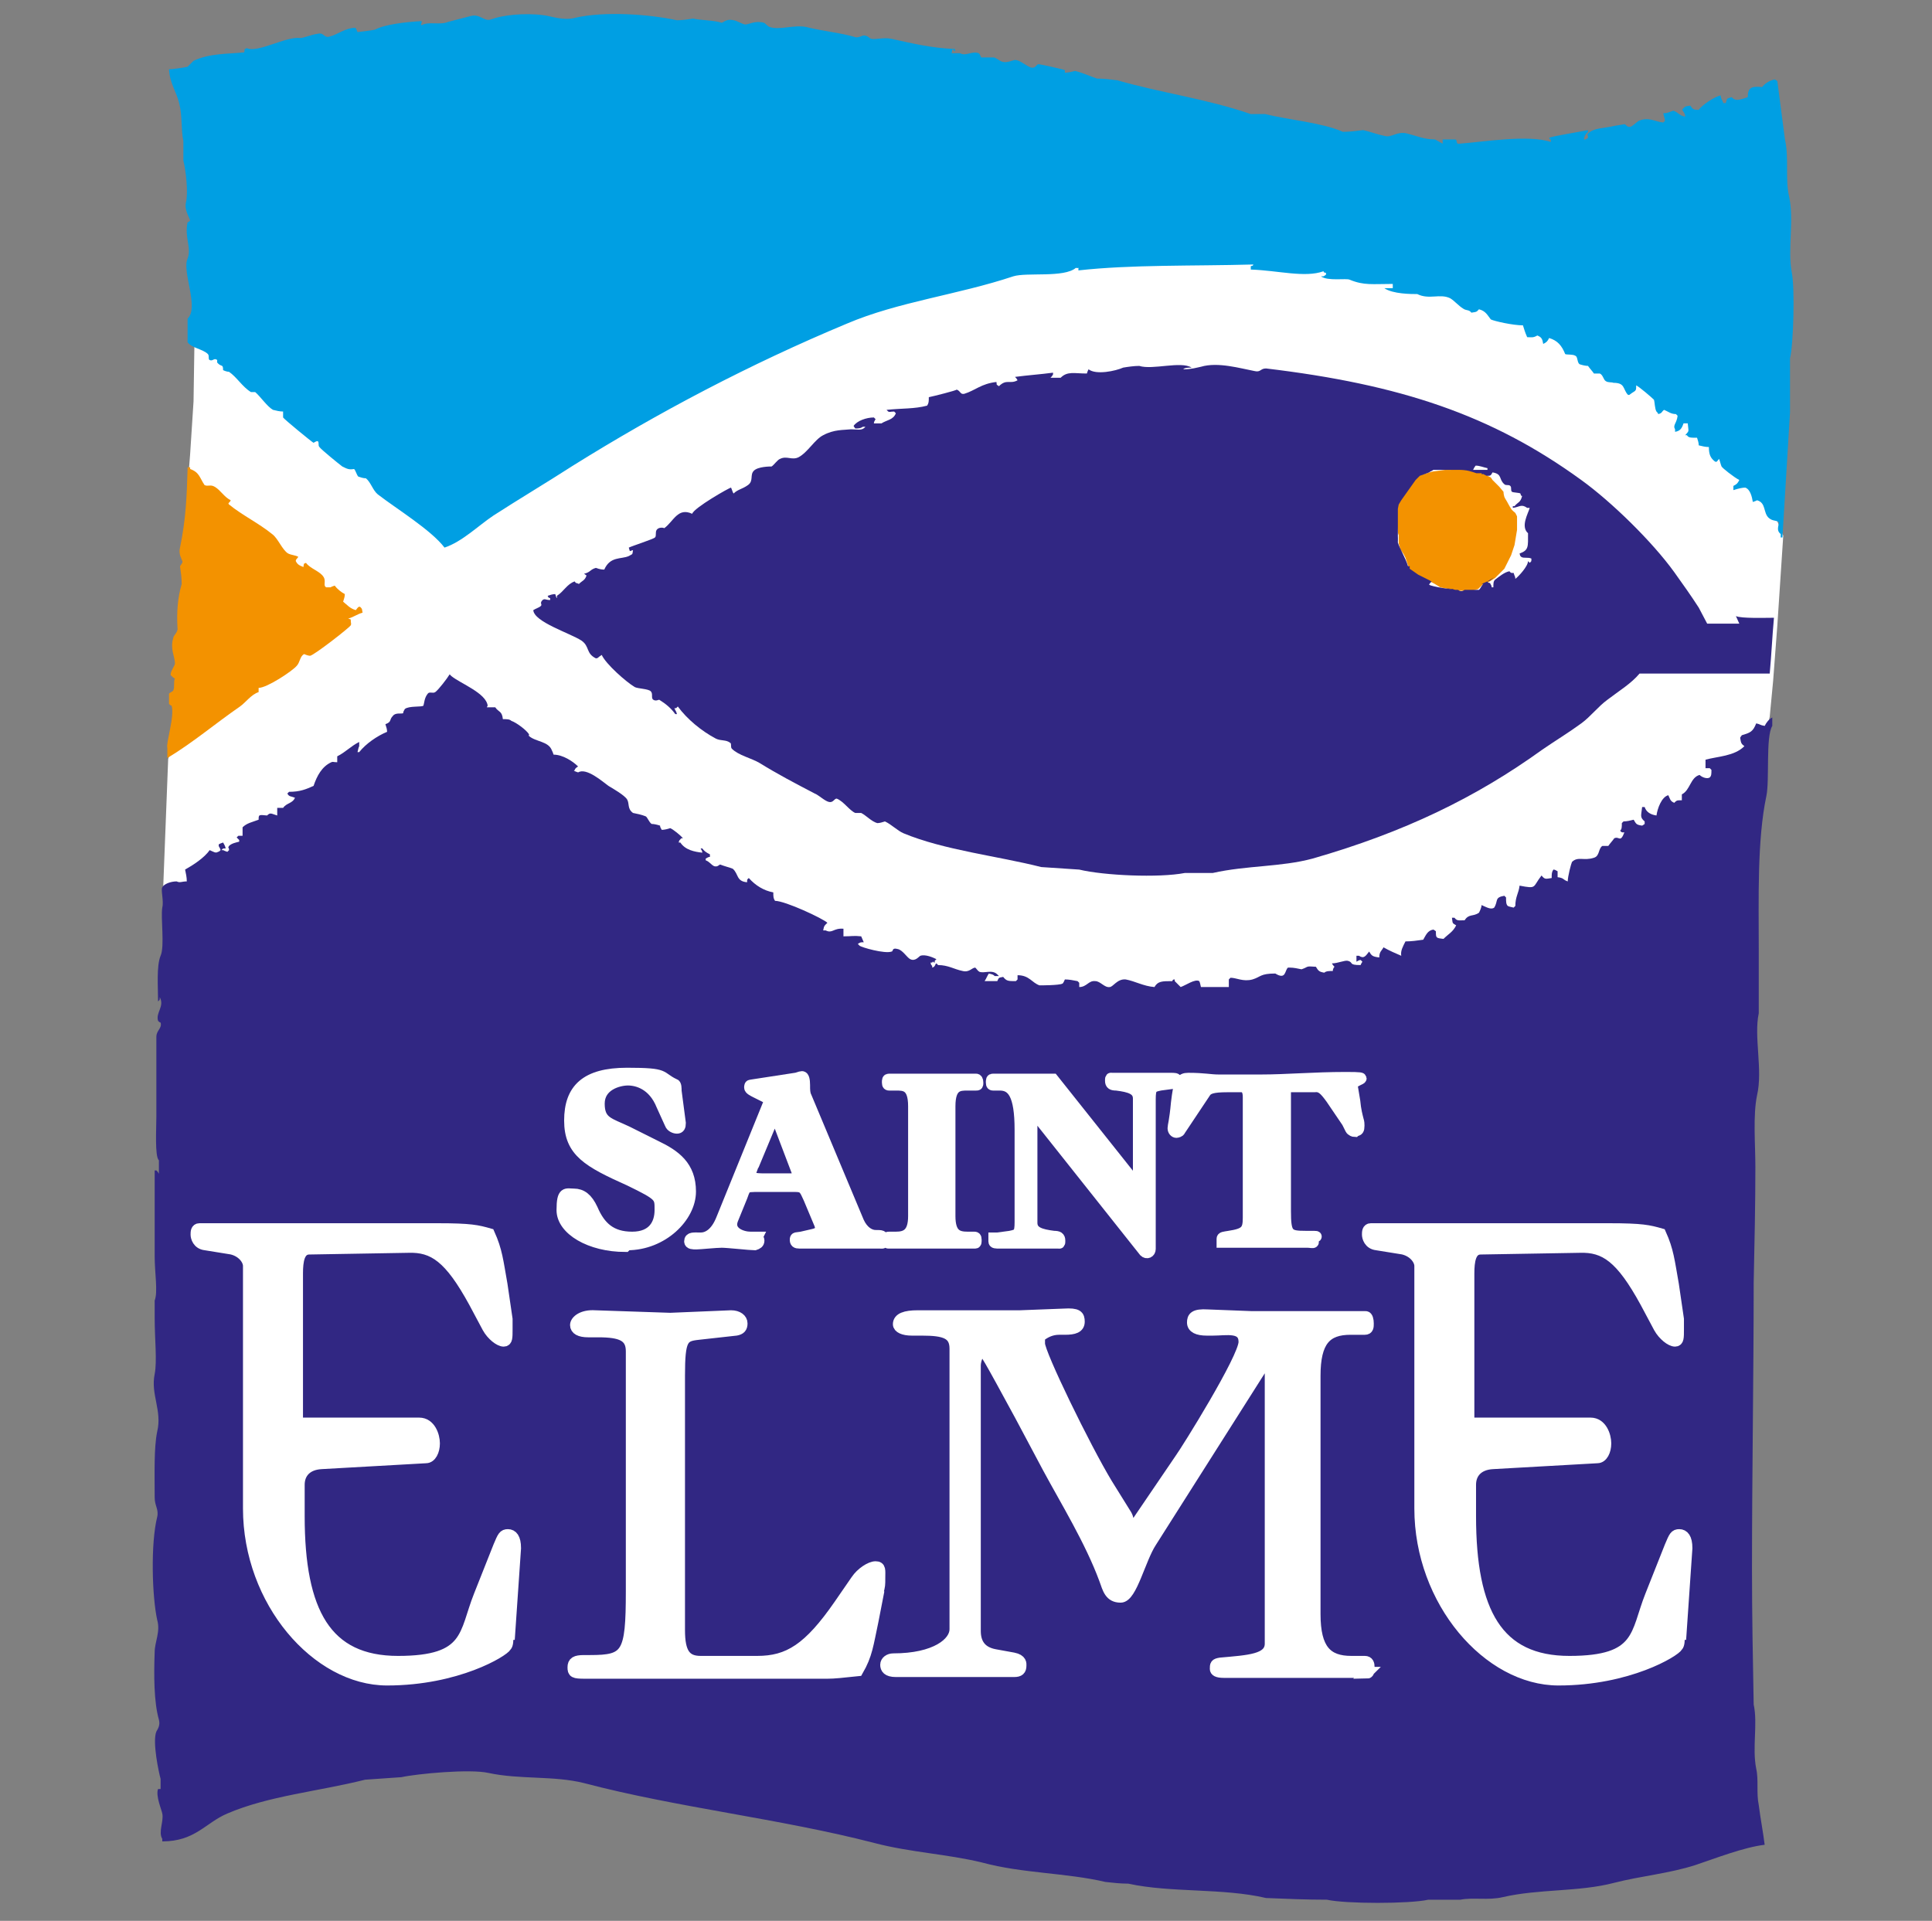 <?xml version="1.0" encoding="UTF-8"?>
<svg xmlns="http://www.w3.org/2000/svg" version="1.1" viewBox="0 0 228.6 227.3">
  <rect x="0" y="0" width="228.6" height="227.3" fill="#808080" stroke="none"/>
  <defs>
    <style>
      .cls-1 {
        fill: #95c11f;
      }

      .cls-2 {
        fill: #76b82a;
      }

      .cls-3 {
        fill: #246db5;
      }

      .cls-3, .cls-4, .cls-5, .cls-6, .cls-7, .cls-8, .cls-9 {
        fill-rule: evenodd;
      }

      .cls-10 {
        fill: #ee732c;
        stroke: #1d1d1b;
        stroke-miterlimit: 10;
        stroke-width: 0px;
      }

      .cls-11 {
        fill: #e94e1b;
      }

      .cls-12, .cls-4, .cls-13 {
        fill: #fff;
      }

      .cls-14 {
        fill: #063;
      }

      .cls-15 {
        fill: #e40428;
      }

      .cls-16 {
        fill: none;
      }

      .cls-5, .cls-17 {
        fill: #f39200;
      }

      .cls-6 {
        fill: #faeb3d;
      }

      .cls-18 {
        fill: #100c08;
      }

      .cls-13 {
        stroke: #fff;
        stroke-width: 1.3px;
      }

      .cls-7 {
        fill: #cd2529;
      }

      .cls-19 {
        display: none;
      }

      .cls-20 {
        fill: #ee7203;
      }

      .cls-8 {
        fill: #009fe3;
      }

      .cls-9 {
        fill: #312783;
      }
    </style>
  </defs>
  <!-- Generator: Adobe Illustrator 28.6.0, SVG Export Plug-In . SVG Version: 1.2.0 Build 709)  -->
  <g>
    <g id="Calque_1" class="cls-19">
      <g id="TITRE">
        <rect class="cls-18" x="41.4" y="41.5" width="146.1" height="146.1" transform="translate(-47.5 114.4) rotate(-45)"/>
        <g>
          <rect class="cls-14" x="106.6" y="199" width="36.5" height="7.1" transform="translate(-106.7 147.7) rotate(-45)"/>
          <rect class="cls-1" x="132.4" y="173.2" width="36.5" height="7.1" transform="translate(-80.9 158.3) rotate(-45)"/>
          <rect class="cls-11" x="158.3" y="147.4" width="36.5" height="7.1" transform="translate(-55 169) rotate(-45)"/>
          <rect class="cls-17" x="184.1" y="121.6" width="36.5" height="7.1" transform="translate(-29.2 179.7) rotate(-45)"/>
        </g>
        <path class="cls-18" d="M121.7,185.7c14.5.3,31.2-12,25-28.7-3.9-10.4-17-4.5-24.6-6.3-7.9-1.9-14.4,1-15.9,10.5-1.6,10.2,3.5,23.9,15.4,24.5"/>
        <path class="cls-15" d="M125.6,178c5.1.2,13.1-1.7,15.8-6.1,4.2-6.9.8-16.3-7.9-17.1.3.7,1.4,3.6.2,3.9-1.1.3-1.5-2-1.9-2-1,0-2.5-1-5.1-.4-2.4.6-9,1.1-2.1-3-17.2-.9-11.6,21,.9,24.7"/>
        <path class="cls-10" d="M103.4,159.5c4.8-8.8,18.1,1.3,17.6,9.1-.7,10.9-14.4,15.5-23.7,13.1-5.3-1.4-13.3-13.2-10.5-19.3,2.8-6.2,11.7-3.9,16.6-2.9"/>
        <path class="cls-18" d="M82.1,166.3c-.3,15.8,20.8,22,32.6,15.6,9.3-5,12.8-17.5,3.6-24.5-5.3-4-14.2-2.5-19.9-2.9-7.6-.6-15.9,3-16.2,11.8"/>
        <path class="cls-20" d="M87.8,165.8c-.8,14.8,24.1,20.4,30.7,7.4,3.3-6.6.5-20.2-9.4-14.7,2.3,1.9,1.6,1.9-.1,2.5-1.2.4,0,.7-2.1.4-1.5-.2-2.3-1.6-3.5-.7-.3.2-2.1,2.1-2.9,1.6-1.5-1-.9-2.2.4-3.6-6-1.5-12.7.1-13.2,7.1"/>
        <path class="cls-2" d="M101.4,156.1c1.2,5.4,2.6-2.2,4.6-4.2.5-.5,7.5-5.5,2.6-5.4-3.5,0-6.6,7.4-7.1,9.6"/>
        <path class="cls-18" d="M101.8,153.1c-4.8,3.2-13.4-6.1-8-8.7,5.4-2.7,8.2,5.6,8,8.7"/>
        <path class="cls-2" d="M100.7,152.2c-2.9-1.4-4.8-4.2-6.4-6.9,3.9-.3,6.8,3.4,6.4,6.9"/>
        <g>
          <g>
            <path class="cls-12" d="M92.7,139.3c0,.6.2.9.6.9s.3,0,.9-.4c0,0,.1,0,.2,0,.1,0,.2.1.2.2s-.1.3-.4.6c-.7.6-1.3.9-2,.9s-1.2-.3-1.4-1c-.9.8-1.7,1.1-2.5,1.1-1.8,0-3.1-1.6-3.1-3.8s1.6-4.7,3.8-4.7.9,0,1.8.4v-2.4c0-.3,0-.4-.3-.5-.2,0-.3-.2-.3-.3s0-.2.1-.3c0,0,0,0,0,0h.2c0-.1.2-.3.2-.3h.2c.2-.3.6-.6.8-.9,0,0,0,0,.4-.5.1-.2.3-.2.4-.2.2,0,.3.1.3.4s0,.2,0,.4c0,.3-.1.8-.1,1.2v9.2h0ZM90.7,135.8c0-1.1-.5-1.8-1.4-1.8s-1.9,1.2-1.9,3.1.6,2.8,1.7,2.8,1.1-.3,1.6-.9v-3.3Z"/>
            <path class="cls-12" d="M94.9,130.1c0-.6.5-1,1-1s1.1.5,1.1,1.2-.4,1.2-1,1.7c-.3.2-.7.4-.8.4s-.1,0-.2,0c0,0,0-.2,0-.2s0-.1.2-.2c.3-.2.5-.4.7-.7-.6,0-1-.5-1-1.1h0Z"/>
            <path class="cls-12" d="M99.6,138.4l-.8,2.3c-.2.5-.2.6-.8.6h-.5c-.3,0-.4-.1-.4-.4s0,0,.1-.4l3.2-9.4c0-.2,0-.3,0-.4,0-.2,0-.3-.3-.4-.3-.1-.4-.2-.4-.5,0-.4.2-.5.8-.5h1.4c.5,0,.7.1.8.5l3.2,9.3c.2.7.4,1,.8,1s.4,0,.7-.3c.2-.1.3-.2.3-.2.1,0,.2,0,.2.2s-.2.4-.6.8c-.7.5-1.3.8-2,.8s-.8-.2-1.1-.5c-.2-.3-.2-.3-.5-1.1l-.4-1.3h-3.9,0ZM101.5,132.6l-1.5,4.6h3l-1.6-4.6Z"/>
            <path class="cls-12" d="M115,139.3c0,.6.2.9.6.9s.3,0,.9-.4c0,0,.1,0,.2,0,.1,0,.2.1.2.2s-.1.3-.4.6c-.7.6-1.3.9-2,.9s-1.2-.3-1.4-1c-.9.8-1.7,1.1-2.5,1.1-1.8,0-3.1-1.6-3.1-3.8s1.6-4.7,3.8-4.7.9,0,1.8.4v-2.4c0-.3,0-.4-.3-.5-.2,0-.3-.2-.3-.3s0-.2.1-.3c0,0,0,0,0,0h.2c0-.1.2-.3.2-.3h.2c.2-.3.6-.6.8-.9,0,0,0,0,.4-.5.1-.2.3-.2.4-.2.2,0,.3.1.3.4s0,.2,0,.4c0,.3-.1.8-.1,1.2v9.2h0ZM113,135.8c0-1.1-.5-1.8-1.4-1.8s-1.9,1.2-1.9,3.1.6,2.8,1.7,2.8,1.1-.3,1.6-.9v-3.3Z"/>
            <path class="cls-12" d="M117,136.4c0-.4,0-.5-.2-.6-.2,0-.3-.2-.3-.4s0-.3.5-.6c.4-.2,1-.8,1.4-1.3.2-.2.3-.3.4-.3s.4.2.4.4,0,.2,0,.3c0,0,0,.2,0,.4,0,0,0,.2,0,.3.6-.9,1.3-1.4,1.9-1.4s.5.2.5.6v1.1c0,.3-.1.4-.3.4s-.2,0-.3-.2c-.2-.2-.4-.3-.7-.3-.4,0-.8.3-1,.8-.1.3-.2.7-.2,1.3v2.2c0,.6,0,.9.2,1,.2.2.6.3,1.1.3s.9-.1,1.8-.6c.2-.1.4-.2.4-.2.1,0,.2,0,.2.2,0,.2-.4.6-1,.9-.7.4-1.5.5-2.3.5s-1.8-.2-2.2-.6c-.2-.2-.3-.4-.3-.9v-3.6h0Z"/>
            <path class="cls-12" d="M124.7,139.1c0,.6.2,1,.6,1s.4-.1.7-.3c.2-.1.3-.2.4-.2.1,0,.2.1.2.3s0,.2-.4.5c-.7.6-1.4,1-2,1-1,0-1.6-.7-1.6-1.9v-3.3c0-.4,0-.5-.2-.6-.3,0-.3-.2-.3-.3s0-.3.3-.5c.5-.3.9-.7,1.5-1.3.4-.4.4-.4.6-.4s.3.2.3.4,0,0,0,.6c0,.3,0,.9,0,1.4v3.7h0ZM124.9,130.8c0,.7-.6,1.2-1.3,1.2s-1.2-.6-1.2-1.2.6-1.3,1.2-1.3,1.3.6,1.3,1.3Z"/>
            <path class="cls-12" d="M128.4,138c.2.8.4,1.1.9,1.5.5.5,1.2.8,2,.8s1.5-.3,2.2-.7c.2-.1.2-.1.3-.1.1,0,.2.1.2.2,0,.2-.4.6-.9.9-1,.6-2,.9-3,.9-2.3,0-4.1-1.9-4.1-4.3s1.8-4.1,3.9-4.1,2.7,1,2.7,2.2-.3,1.1-1.1,1.4l-3,1.2h0ZM129.4,136.6c.3-.1.7-.3.9-.4.2-.1.3-.3.3-.7,0-.7-.5-1.3-1-1.3s-1.4,1-1.4,2.3,0,.3,0,.6l1.2-.5h0Z"/>
            <path class="cls-12" d="M134,136.2c0-.4,0-.5-.4-.6,0,0-.2-.2-.2-.3s0-.3.3-.4c.9-.6,1-.7,1.7-1.5.1-.1.2-.2.4-.2.2,0,.4.2.4.4s0,.2,0,.4c0,.2,0,.4,0,.8.1-.1.2-.3.3-.3.8-.9,1.3-1.2,2.1-1.2s1.3.2,1.6.7c.4.4.5.8.5,1.9v3.5c0,.7.2,1,.6,1s.4,0,.9-.3c0,0,.1,0,.2,0,.1,0,.2.1.2.2,0,.2-.2.5-.7.8-.6.4-1.1.7-1.8.7s-1-.2-1.2-.6c-.2-.3-.2-.7-.2-1.4v-3.5c0-.8-.3-1.2-.9-1.2s-1,.3-1.3.8c-.2.4-.3.9-.3,1.6v3.4c0,.6-.1.8-.6.8h-.9c-.4,0-.6-.2-.6-.7v-4.4h0Z"/>
          </g>
          <g>
            <path class="cls-12" d="M98.2,48.3h.6l.5.5-1.3,9.6c-.4,2.6-.7,5.3-.7,8v2.6c0,7,.6,11.4,1.7,13.1v.4c.1.6-.2.9-.9,1h-.4c-1.4-1.4-2.4-3.6-3.1-6.7-.3-2.1-.4-5.1-.5-8.9,0-6.2,1.2-12.5,3.5-18.9l.7-.8h0Z"/>
            <path class="cls-12" d="M111.2,56.4c2.5,0,4.6,2.6,6.4,7.9.3.2.6,1.1,1,2.8-.2,1.1-.7,1.6-1.4,1.6l-11.3-1.4c-.6,3-.9,5.7-.9,7.8v.2c0,4.3,1.3,6.4,3.9,6.4,4.9,0,8.8-2.1,11.9-6.4l.7-.2c.5.2.8.5.8.7v.3c-.9,2.7-3.6,5.4-8.2,8.2-1.7.5-3.1.7-4.3.7h-2.2c-2.3,0-4-1.6-5.2-4.8-.3-1.5-.5-3.2-.5-5v-.7l.2-.2-.2-.2,1.2-7.8h-.2c-2.2-.8-3.3-1.4-3.3-1.8v-.2c.2-.5.6-.7,1-.7l3.1.7c2-5.3,4.4-8,7.4-8h0ZM106.6,65.1l8.9,1.1c-1.6-4.8-3-7.1-4.1-7.1h-.2c-1.9,0-3.5,2-4.7,6h0Z"/>
            <path class="cls-12" d="M132.8,56.7c1.2,0,2.1.4,2.6,1.3v.6l-.6.6h-.8c-.3,0-.4-.2-.5-.6h-1.1c-2.1,0-4.4,1.4-7,4.3-.3.7-.5,1.3-.5,1.9,0,2.2,1.6,4.7,4.9,7.3,3.5,3.2,5.2,5.6,5.2,7.2v1.4c0,2-1.5,3.9-4.6,5.6l-2.8.5h-.8c-1.6,0-2.6-1-3.1-2.9l-.4-1.3c.1-.4.4-.8.8-1h.6c1,1.3,1.6,1.9,1.8,1.9h.8c2.9,0,4.6-1.4,5.1-4.1,0-.7-1.7-2.7-5.1-5.9-3.2-3.1-4.7-5.9-4.7-8.6s2.9-6.2,8.7-8.1l1.4-.2h0Z"/>
            <path class="cls-12" d="M68.5,89.4l1.6.3.8-.2c.4.2.6.4.7.6v.4c0,.4-1.4,1-4.2,1.7l-3.1.3c0,2.6.5,6,1.5,10.3.7,3.4,1.1,6.3,1.1,8.9,0,7.5-3,12.5-8.8,15l-1.9.2h-.4c-2.3,0-4.5-2.1-6.6-6.4-.8-.7-1.2-1.3-1.2-1.8s.3-1,.9-1h.1c.4,0,1,.6,1.9,1.7,2.5,2.5,4.2,3.8,5.2,3.8,1.9,0,3.9-1.7,6-5.1.7-1.6,1.1-3.7,1.1-6.1s-.7-6.5-2-14.5v-4.8c.1,0,0,0,0,0l-6,.3c-.9-.2-1.3-.7-1.3-1.3,0-1.5,4.9-2.2,14.6-2.2h0Z"/>
            <path class="cls-12" d="M88.6,101h1.1c.9.6,1.4,1.6,1.4,3.1v.3c0,1.3-.2,2.6-.7,3.8,0,2.9,1.4,7.4,4.2,13.5-.2.5-.4.9-.9,1.1h-.9c-1.7-.8-3.2-3.3-4.6-7.3l-.2-.9h-.3c-1.3,3.1-3.3,5.2-5.8,6.6l-2.5.7h-1.8c-2.5-.5-3.7-2.4-3.7-5.7,0-6.7,3.1-11.5,9.3-14.4l2.6-.2h1.2c.5-.5.9-.7,1.4-.7h0ZM76.8,116.1c0,1.9.5,2.9,1.6,2.9,3.2,0,6-3.1,8.6-9.3l-.2-2.4.2-2.6-.5-.4h-1.1c-3.2,0-5.8,2.2-7.8,6.8-.6,1.6-.9,3.2-.9,4.9Z"/>
            <path class="cls-12" d="M97.9,100.6h.5c.5,0,1.5,2.5,3.1,7.5h.1c.8-2.9,2.1-5,4-6.2,1.2-.5,3-.9,5.3-1.2.6.2.9.6.9,1.2s-.8.9-2.2,1c-2.7,1.4-4.3,3-4.8,4.8-1,3.2-1.5,5.8-1.5,8l.4,3.7c-.2,1-.6,1.5-1.3,1.5h-.8c-.9-.3-1.3-1.5-1.3-3.4v-3.3c-.9-5.4-1.9-9.5-2.9-12.4v-.7l.5-.6h0Z"/>
            <path class="cls-12" d="M128.2,89.4l1.1.7-.2,3.8v.8c0,4.9,1.2,12.1,3.6,21.5,1.6,2.5,2.4,4.1,2.4,4.7v.6l-.7.8h-.4c-2.8,0-4.9-3.1-6.5-9.4h-.4c-2.2,6.5-5,9.8-8.5,9.8s-3.6-1.6-4-4.9v-.8c0-5,2.7-8.8,8.1-11.6l1.6-.2h.7l.9.2-.2-1.3v-1.7c0-8.4.5-12.6,1.6-12.6l.7-.4h0ZM117.7,116.6c.2,1.6.5,2.4.9,2.4,1.6,0,3.9-2.3,7-6.9l.9-3.4c0-.2-.4-.6-1.3-1.1h-.7c-2.4,0-4.6,2.3-6.7,6.9l-.2,2.1h0Z"/>
            <path class="cls-12" d="M141.1,103.5h.6c.8,0,1.1,2.4,1.1,7.2l.5,7.1c-.3,2.2-.7,3.3-1,3.3h-.8c-.9,0-1.4-4.2-1.5-12.6v-1.6c0-2.3.3-3.5,1-3.5h0ZM141.2,94h.5c.7,0,1.1.5,1.3,1.5h0c0,.9-.3,1.5-.9,1.9h-1c-.4,0-.6-.6-.8-1.7v-.7c0-.6.3-.9.9-.9h0Z"/>
            <path class="cls-12" d="M154.6,101.3h.7c3.1,0,5.6,3.1,7.6,9.4,2.2,4.4,3.5,6.7,4,6.7,1,.2,1.5.7,1.5,1.6-.2.7-.5,1.1-.9,1.2h-1c-3.4,0-6.2-3.5-8.4-10.5-1.1-2.8-2.1-4.4-2.9-4.9-.9,0-1.5,5.5-1.9,16.6-.2.7-.6,1.2-1.2,1.6h-1.4c-.9-.4-1.3-1.2-1.3-2.4-1.1-9.2-1.7-14.8-1.7-16.6s.3-1.1.9-1.4h.5c.7,0,1.3,1.6,1.8,4.9h.2c.6-4.1,1.8-6.1,3.4-6.1h0Z"/>
            <path class="cls-12" d="M181.1,96.7c1.2,0,2.1.4,2.6,1.3v.6l-.6.6h-.8c-.3,0-.4-.2-.5-.6h-1.1c-2.1,0-4.4,1.4-7,4.3-.3.7-.5,1.3-.5,1.9,0,2.2,1.6,4.7,4.9,7.3,3.5,3.2,5.2,5.6,5.2,7.2v1.4c0,2-1.5,3.9-4.6,5.6l-2.8.5h-.8c-1.6,0-2.6-1-3.1-2.9l-.4-1.3c.1-.4.4-.8.8-1h.6c1,1.3,1.6,1.9,1.8,1.9h.8c2.9,0,4.6-1.4,5.1-4.1,0-.7-1.7-2.7-5.1-5.9-3.2-3.1-4.7-5.9-4.7-8.6s2.9-6.2,8.7-8.1l1.4-.2h0Z"/>
          </g>
        </g>
      </g>
    </g>
    <g id="Calque_2" class="cls-19">
      <g id="Calque_1-2" data-name="Calque_1">
        <g>
          <path class="cls-4" d="M17.6,128.9V51.7h197.4v56.8c5.6-.2,11.2-.3,16.9-.3l-22.4,29c-58.4-.7-110.2,12.6-163.2,36.4-13.2-18.8-27.6-24.2-49-29.8l20.3-14.8h0Z"/>
          <path class="cls-3" d="M20.7,54.8v74.5c13.9,5.4,23.7,14.7,31.6,25.8,32.3-19.6,94.5-43.3,159.6-45.7v-54.6H20.7Z"/>
          <path class="cls-7" d="M19.3,131.6c13.9,3.5,24.4,15.1,32.8,26.8,58.4-33.8,120.9-47.4,173.5-47.1l-17.6,22.8c-56.1-.7-109.5,12.7-160.6,35.7-9.4-13.4-23.4-22.1-43-27.3l14.9-10.9h0Z"/>
          <path class="cls-6" d="M172.5,88.7c0,15.3-9.9,23.9-22.4,23.9-12.3-.2-22.1-8.8-22.1-23.9s9.4-23.7,22-23.9c12.9-.2,22.4,8.7,22.4,23.9ZM168.5,88.7c0-13.2-7.9-20.1-18.4-20-10.4.2-18.1,6.9-18.1,20s8,19.8,18.1,20c10.3,0,18.4-6.8,18.4-20h0ZM158.1,88.7c0-7.4-4-10.6-8.1-10.8-3.9,0-7.7,3.1-7.7,10.8s3.8,10.7,7.7,10.7,8.1-3.3,8.1-10.7ZM162.1,88.7c0,9-5.1,14.7-12,14.7s-11.7-5.8-11.7-14.7,4.9-14.7,11.7-14.7c6.6.2,12,5.6,12,14.7ZM73.5,93.5c-.9.6-1.5,1.4-1.5,2.8s.5,3.2,3.9,3.2,5.6-2.4,5.6-3.1l.2-5.2-.8.2c-2.2.5-5.6.9-7.4,2.1h0ZM71.3,90.2c3.6-2.3,7.9-1.9,11.7-3.5l2.9-1.2-.5,11.1c-.2,4-6.4,6.8-9.6,6.8-5.9,0-7.9-3.7-7.9-7.2s1.5-4.9,3.3-6.1h0ZM57.3,97.7c0-8,5.9-12.9,12.6-14.6,2.1-.5,12.9-1.6,12.9-4.5s-.6-2-3.5-2c-5.5,0-5.8,7-12.1,7s-7-3.8-7-6.6c-.2-5.3,3.3-8.7,7.6-10.4,3-1.2,6.1-2,9-2.2h1.6c4.9,0,9.1.7,12.7,2.6,3.5,2,6.2,6.1,6.2,9.8-.2,9.4,0,18.8,0,28.2-.2,4.1-2.6,7-7,7.4-3.4.3-5.5-1.4-6.8-3.3-2.3,1.8-5.4,3.3-11.1,3.3s-15.1-4.4-15.1-14.5h0ZM61.2,97.7c0,7.3,5.8,10.6,11.1,10.6s7.9-1.6,12-5.5c1.2,2.1,2.6,5.8,5.5,5.5,2.3-.2,3.3-1.3,3.4-3.6,0-9.4-.2-18.8,0-28.2,0-2-1.7-4.9-4.2-6.3-2.8-1.5-6.3-2.1-10.8-2.1h-1.4c-2.4.2-5.1.8-7.8,1.9-3.4,1.3-5.3,3.6-5.1,6.7,0,1,.9,2.7,3,2.7,3.9,0,4.4-7,12.1-7s7.4,2.4,7.4,6c0,11.3-25.5,3.1-25.5,19.2h0ZM115.5,68.1c2.2-1.6,4.5-2.3,7.3-2.3,4.7.2,7.1,4,7.1,7.2-.2,4.1-2.9,5.9-6.5,6.9-3.9,1-6.2,3.9-6.2,6.6l.2,19.1c0,4-3.8,6.5-7.5,6.7-3.2,0-7.7-1.4-7.7-6.7v-32.3c0-4.5,3.5-7.5,7.5-7.5s4.4.9,5.8,2.3h0ZM109.7,69.7c-2,0-3.5,1.4-3.5,3.6v32.3c0,1.8,1.2,2.7,3.7,2.7,2.4-.2,3.6-1.7,3.6-2.7l-.2-19.1c0-5,4-9.1,9.2-10.5,2.7-.7,3.4-1.6,3.6-3.1,0-1.4-1-3.1-3.2-3.2-3.7,0-5.3,1.8-8.1,3.9-1.3-2.1-2.2-3.9-5-3.9h0Z"/>
          <path class="cls-3" d="M171.5,88.7c0,14.8-9.5,22.9-21.4,22.9-11.8-.2-21.1-8.3-21.1-22.9s9-22.8,21.1-22.9c12.3-.2,21.4,8.2,21.4,22.9h0ZM169.5,88.7c0-13.7-8.3-21.1-19.4-20.9-11,.2-19.1,7.4-19.1,20.9s8.4,20.8,19.1,20.9c10.8,0,19.4-7.3,19.4-20.9h0ZM159.1,88.7c0-7.8-4.4-11.6-9.1-11.7-4.6,0-8.7,3.7-8.7,11.7s4.1,11.7,8.7,11.7,9.1-3.9,9.1-11.7h0ZM161.1,88.7c0,8.6-4.8,13.7-11,13.7s-10.7-5.2-10.7-13.7,4.6-13.7,10.7-13.7c6,.2,11,5.1,11,13.7ZM72.9,92.7c-1.2.8-2,1.9-2,3.6s.9,4.2,4.9,4.2,6.5-2.5,6.6-4l.3-6.6c-3,.9-7.3,1.1-9.8,2.7h0ZM71.8,91c3.4-2.3,7.8-1.9,11.5-3.4l1.4-.6-.4,9.6c-.2,3.2-5.6,5.9-8.6,5.9-5.3,0-6.9-3.2-6.9-6.2s1.3-4.2,2.9-5.3h0ZM58.2,97.7c0-7.4,5.4-12,11.9-13.7,3-.8,6.6-1.2,9.4-2,2.9-.8,4.2-1.9,4.2-3.6s-1.3-3-4.5-3c-6.3,0-6.1,7-12.1,7s-6-3.3-6-5.6c-.2-4.7,2.9-7.9,7-9.5,2.9-1.2,5.9-1.9,8.7-2.1h1.5c4.8,0,8.8.7,12.2,2.5,3.3,1.8,5.7,5.7,5.7,8.9-.2,9.4,0,18.8,0,28.2-.2,3.6-2.2,6.1-6.1,6.5-3.4.3-5.3-1.7-6.5-3.8-2.2,1.9-5.1,3.7-11.3,3.7s-14.1-4.1-14.1-13.6h0ZM60.2,97.7c0,8,6.5,11.6,12.1,11.6s7.9-1.2,11.8-4.9c1.3,2.3,2.6,5.3,5.9,4.9,2.8-.3,4.1-1.8,4.3-4.5,0-9.4-.2-18.8,0-28.1,0-2.4-1.9-5.6-4.7-7.2-3-1.6-6.6-2.2-11.3-2.2h-1.4c-2.6.2-5.3.8-8.1,1.9-3.6,1.4-5.9,4-5.7,7.6,0,1.4,1.3,3.6,4,3.6,4.7,0,4.8-7,12.1-7s6.4,2.1,6.4,5c0,6.1-11.1,6.4-15.1,7.4-5.9,1.5-10.4,5.6-10.4,11.7h0ZM109.7,66.8c2.5,0,4.4,1,5.7,2.6l.7-.5c2.1-1.5,4-2.1,6.7-2.1,4.1.2,6.2,3.4,6.2,6.2-.2,3.5-2.4,5.1-5.8,5.9-4.2,1.1-7,4.3-7,7.6l.2,19.1c0,3.2-3.2,5.5-6.5,5.7-3,0-6.7-1.3-6.7-5.7v-32.3c0-3.9,3-6.5,6.5-6.5h0ZM109.7,68.8c-2.5,0-4.5,1.8-4.5,4.5v32.3c0,2.6,2,3.7,4.6,3.7,2.7-.2,4.6-1.9,4.6-3.7l-.2-19.1c0-4.4,3.6-8.3,8.4-9.5,3-.8,4.1-1.9,4.3-4.1,0-1.9-1.3-4.1-4.2-4.2-3.8,0-5.1,1.4-7.8,3.5-1.3-2.1-2.5-3.5-5.3-3.5h0Z"/>
          <path class="cls-6" d="M150.1,66.8c11.7-.2,20.4,7.7,20.4,21.9s-9,21.9-20.4,21.9c-11.2-.2-20.1-7.9-20.1-21.9s8.5-21.8,20.1-21.9h0ZM150.1,101.4c5.5,0,10-4.5,10-12.7s-4.7-12.6-10-12.7c-5.4,0-9.7,4.4-9.7,12.7s4.4,12.7,9.7,12.7h0ZM76.9,90.2c-2.8.6-6.9,1.8-6.9,6.1s1.3,5.2,5.9,5.2,7.4-2.6,7.6-4.9l.3-8c-2,.8-4.5,1.1-6.9,1.7h0ZM72.4,110.2c-6,0-13.1-3.8-13.1-12.6s5-11.1,11.1-12.7c6-1.5,14.4-1.5,14.4-6.5s-1.9-4-5.5-4c-6.9,0-6.7,7-12.1,7s-5-2.7-5-4.6c-.2-4.2,2.5-7,6.4-8.5,2.8-1.2,5.7-1.8,8.4-2h1.5c4.7,0,8.5.7,11.7,2.3,3,1.7,5.2,5.2,5.2,8-.2,9.4,0,18.8,0,28.1-.2,3.2-1.8,5.2-5.2,5.5-3.4.3-4.9-2-6.2-4.4-2.2,2.1-4.8,4.3-11.5,4.3h0ZM104.2,73.3c0-3.4,2.5-5.5,5.5-5.5s4.4,1.2,5.5,3c2-1.5,3.5-3,7.5-3,3.5.2,5.2,2.8,5.2,5.2-.2,2.8-1.8,4.2-5,5-4.5,1.2-7.7,4.7-7.7,8.5l.2,19.1c0,2.5-2.5,4.5-5.5,4.7-2.9,0-5.7-1.2-5.7-4.7v-32.3h0Z"/>
        </g>
      </g>
    </g>
    <g id="Calque_3">
      <g id="Layer_1">
        <g>
          <polygon class="cls-4" points="22.3 56.3 22.5 53.7 22.9 47.5 23 41 69.3 35.5 144.6 19.9 187.9 31.7 203.1 44 211 63.4 210.3 74 209.8 80.6 209.4 84.8 205.3 103.9 161.1 125.2 98.9 126.1 34.6 110.3 19.3 105.3 19.9 89.8 26.4 71.2 22.3 56.3"/>
          <g>
            <path class="cls-5" d="M165.2,60.8v-.6s.1-.5.1-.5l.3-.5,1.7-2.4s.6-.5.5-.5c0,0,.3-.1.3-.1l1.4-.4,1.5-.2h.7c0-.1.6-.2.6-.2h.4s1.2.3,1.2.3l1.1.2.6.2.8.4.2.3.8.8.5.6s0,.5.2.8c.2.3.6,1.1.7,1.2,0,.1.5.5.5.5l.2.4v1.6s-.3,1.8-.3,1.8l-.4,1.2-.8,1.6-1.1,1.1-.8.5-.7.3-.5.5-.7.2h-1.5s-.5,0-.5,0l-.8-.2-1-.2s0,0-.3-.2c-.3-.2-.9-.5-.9-.5l-1.4-.7-1-.7-.2-.5-.3-.9-.2-.4-.4-.6-.2-.7v-1c-.1,0-.2-1.2-.2-1.2v-.7c0,0,0-.5,0-.5h0Z"/>
            <path class="cls-8" d="M170.7,17v-.5h1.5c.3.1,0,.6.5.5,2.8-.2,8.1-1.1,10.8-.2v-.3c-.2,0-.1,0-.2-.2.5-.2,3.6-.7,4.6-.9v.2c-.3.3-.4.4-.5.9h.2c.2-.1,0,0,.3-.2,0-.5-.2-.2,0-.5.7-.7,1.9-.6,3.1-.9l1.2-.2c.2,0,.3.4.7.3.2,0,.8-.6,1-.7,1.2-.5,1.9.1,2.9.2,0,0,.1-.1.2-.2,0-.3-.1-.4-.2-.9.6,0,.8-.2,1.2-.3.6.2.7.6,1.4.7,0-.5-.5-.8-.3-.9.3-.3.2-.3.9-.4.3.4.3.5,1,.5.3-.5,1.9-1.6,2.6-1.7,0,.4.2.5.3.9h.3c.2-.6,0-.5.7-.7.5.6,1.2.2,1.9,0,0-1.2.5-1.3,1.7-1.2.3-.4.9-.8,1.5-.9.2.1,0,0,.3.2.3,2.3.6,4.6.9,6.9.5,2.2,0,4.7.5,6.8.6,2.8-.2,6.2.3,8.9.4,1.9.2,8.6-.2,10.2v6.4c-.3,4.9-.6,9.8-.9,14.8h-.2v-.4c-.5-.4-.3-.8-.2-1.4-.5-.3-.7-.1-1.2-.5-.7-.6-.3-1.8-1.4-2.1-.2.1-.2.1-.5.2-.1-.6-.3-1.5-.9-1.7-.3,0-.8.1-1.4.3v-.5c.4-.2.5-.3.7-.7-.6-.3-2-1.4-2.1-1.6-.1-.2-.2-.7-.3-.9-.3.4-.3.4-.5.3-.5-.4-.7-.8-.7-1.7-.4,0-.8-.1-1.2-.2,0-.3-.1-.6-.2-.9-.8,0-1,0-1.2-.3h-.2c.5-.6.4-.3.3-1.4h-.5c-.2.6-.4.9-1,1v-.3c-.3-.5.2-.7.3-1.6,0,0-.1-.1-.2-.2-.6,0-.9-.3-1.4-.5-.3.2-.2.4-.7.5,0-.1-.1-.2-.2-.3-.2-.3-.2-1.1-.3-1.4-.3-.3-1.7-1.5-2.1-1.7,0,.6,0,.6-.5.9-.3.2-.3.3-.5.2-.6-.7-.3-1.4-1.7-1.4-.2-.1-.6,0-.9-.2-.3-.2-.3-.7-.7-.9h-.7c-.2-.3-.5-.6-.7-.9-.3,0-.7-.1-1-.2-.3-.2-.2-.9-.5-1-.3-.2-1-.1-1.2-.2-.4-1-.9-1.6-1.9-1.9-.2.4-.3.5-.7.7-.1-.6-.2-.8-.7-1-.5.3-.7.2-1.2.2-.3-.7-.3-.8-.5-1.4-1.2,0-3.4-.5-3.8-.7-.4-.5-.6-1-1.4-1.2-.3.3-.2.3-.9.4-.3-.4-.6-.2-1-.5-.5-.3-1-.9-1.5-1.2-1.2-.6-2.5.2-3.9-.5-.7,0-2.9,0-3.9-.7h1v-.5c-2.4,0-3.4.2-5.1-.5-.4-.2-2.6.2-3.4-.4h.3c.2-.1,0,0,.3-.2v-.2c-.3-.1-.2,0-.3-.2-2.2.8-5.4-.1-8.6-.2v-.4c.3-.1.2,0,.3-.2-7.3.2-14.4,0-20.7.7,0-.5.1-.2-.3-.3-1.4,1.2-5.8.5-7.4,1-6.6,2.2-13.6,3-19.7,5.6-11.5,4.8-22.3,10.5-32.4,16.8-3.1,2-6.3,3.9-9.4,5.9-1.8,1.2-3.7,3.1-5.8,3.8-1.6-2.1-5.7-4.6-7.9-6.3-.6-.5-.8-1.4-1.4-1.9-.3,0-.6-.1-.9-.2-.2-.2-.3-.7-.5-.9-.6.1-.8,0-1.4-.3-.4-.3-2.5-2-2.7-2.3-.2-.2,0-.5-.2-.7-.2,0-.3.1-.5.2-.2-.1-3.5-2.8-3.6-3v-.7c-.4,0-.8-.1-1.2-.2-.7-.4-1.5-1.6-2.1-2.1h-.5c-1-.6-1.7-1.8-2.6-2.4-.2,0-.5-.1-.7-.2,0-.8-.2-.3-.7-.9v-.3c-.4-.3-.5.2-.9,0-.2-.1,0-.5-.2-.7-.6-.6-1.9-.7-2.4-1.4v-2.8c1.4-1.3-.7-5.6,0-7.1.5-1.3-.4-2.5,0-4.3.1,0,.2-.1.3-.2,0-.2-.7-1.2-.5-2.1.3-1.2,0-3.8-.3-5v-2.3c-.3-1.4-.1-3-.5-4.5-.3-1.3-1.1-2.3-1.2-4,.4,0,1.8-.2,2.2-.3.2-.2.5-.5.7-.7,1.9-.9,4-.8,6-1,.1-.6,0-.3.3-.5,1.3.6,4.6-1.4,6.3-1.2.5,0,1.3-.4,2.1-.5.8-.2.7.6,1.5.3.8-.2,1.8-1,2.9-1,.1-.1.3.5.3.5,0,0,1.8-.2,2.1-.3,1.1-.6,3.6-.9,5.5-1,0,.5-.2.2,0,.5.7-.5,2.2,0,3.1-.4.7-.2,2-.5,2.7-.7,1.1-.3,1.6.7,2.4.4,1.3-.5,3.9-.8,6.2-.5.9.1,2.4.7,3.8.3,3.5-.8,8.8-.4,12,.3.6,0,1.3-.1,1.9-.2.8.2,2.6.2,3.4.5.3-.1.6-.5,1.4-.3.3,0,1.1.5,1.4.5.4,0,1.2-.5,2.2-.2.1,0,.5.5.7.5,1.1.4,2.9-.3,4.3,0,2,.5,4.2.7,5.8,1.2.4.1.8-.2,1-.2.5,0,.6.3.9.4.6.1,1.5-.2,2.4,0,2.3.5,4.7,1.1,7.5,1.2v.3c0,0-.1-.1-.2-.2-.1-.3-.2.4-.2.4h1c.7.4,1.4-.3,2.2,0,.1,0,.3.5.3.5h1.5c.2,0,.8.5,1,.5.5.2,1.3-.2,1.5-.2.6,0,1.3.7,1.9.9.6.1.6-.4.9-.4.2,0,2.9.6,3.1.7v.3c.4,0,.8-.1,1.2-.2.6.1,2,.7,2.6.9.8,0,1.6.1,2.4.2,5.2,1.5,10.6,2.2,15.8,4h1.7c2.8.7,6.7,1,9.2,2.1.8,0,1.6-.1,2.4-.2.9.2,1.6.5,2.6.7.8.2,1.4-.6,2.6-.3,1.2.3,2,.7,3.3.7h0Z"/>
            <path class="cls-16" d="M209.4,10.5v.3h.2v-.3h-.2Z"/>
            <path class="cls-16" d="M190.6,15.8c.3.2.2.2.5,0h-.5Z"/>
            <path class="cls-16" d="M189,42.4v.3c.4.2.3.2.9.4v-.2c-.3-.2-.2-.1-.3-.5h-.5Z"/>
            <path class="cls-5" d="M41.5,73.3c0,.5.1.5,0,.7-.3.4-4.3,3.5-4.8,3.6-.2,0-.5-.1-.7-.2-.5.2-.5,1-.9,1.4-.5.6-3.5,2.6-4.5,2.6v.5c-.9.3-1.5,1.2-2.2,1.7-2.9,2-5.6,4.3-8.6,6.1v-1.2c-.2-.5.9-3.8.5-5-.1,0-.2-.1-.3-.2v-1.2c0-.1.5-.3.5-.4.2-.4,0-1.1.2-1.4-.2-.1-.3-.2-.5-.4-.1-.4.5-1.1.5-1.4,0-.8-.6-1.7-.2-3,0-.3.6-.7.5-1.2-.1-1.8,0-3.5.5-5.2,0-.7-.1-1.4-.2-2.1,0,0,.3-.4.3-.5-.1-.4-.5-.9-.3-1.7.7-3.4.8-6,.9-9.5h.3v.2c1.1.4,1.1,1,1.7,1.9.4.2.7-.1,1.2.2.7.4,1.1,1.2,1.9,1.6-.1.3-.4.3-.2.5,1.6,1.3,3.5,2.2,5.1,3.5.7.5,1.2,1.9,1.9,2.3.4.2.9.2,1.2.4-.3.4-.3.3-.3.5.2.4.4.5.9.7.1-.6,0-.3.3-.5.5.7,1.7,1,2.1,1.7.3.5-.1,1,.3,1.2h.5c.2-.1.2-.1.5-.2.3.4.8.8,1.2,1,0,.3-.1.6-.2.9.5.4.8.8,1.5,1,.3-.4.3-.4.5-.4.3.3.2.2.3.7-.7.2-1,.5-1.7.7h0Z"/>
            <path class="cls-16" d="M165.6,59.2v.3h.2v-.3h-.2Z"/>
            <path class="cls-16" d="M165.4,59.8c0,.4,0,.3.2.5v-.5h-.2Z"/>
            <path class="cls-9" d="M57.6,83.7h1c.4.6.8.4.9,1.4.5,0,.8,0,1,.2.6.2,1.8,1.1,2.1,1.6,0,.2-.1,0,0,.2.8.7,2.3.6,2.7,1.7.1.2.1.2.2.5,1.1,0,2.3.8,2.9,1.4-.5.3-.3.4-.5.5.2.1.2.1.5.2,1-.6,2.9,1.1,3.6,1.6.5.3,1.9,1.1,2.2,1.6.3.5,0,1.1.7,1.6.5.1,1,.2,1.5.4.2.1.4.7.7.9.3,0,.7.1,1,.2,0,.2.1.3.2.5.3,0,.7-.1,1-.2.3.1,1.3.9,1.5,1.2h-.2c-.2.3-.2.1-.3.5h.2c.6.9,1.7,1.1,2.6,1.2,0-.2-.1-.3-.2-.5h.2c.2.3.5.5.9.7v.3c-.2,0-.3.1-.5.2v.2c.5.2.6.5,1,.7.4.1.5-.1.7-.2.5.2,1.3.4,1.5.5.7.6.4,1.5,1.7,1.6,0-.4,0-.3.2-.5.8.9,1.8,1.5,2.9,1.7,0,.5,0,.7.2,1,1.2,0,5.7,2.1,6.2,2.6-.3.3-.4.3-.5.9h.3c.8.4.9-.3,2.1-.2,0,.6,0,.3,0,.9,1,0,1.2-.1,2.1,0,.1.2.2.5.3.7-.4,0-.4,0-.7.2,0,0,.1.1.2.2.2.2,3,1,3.8.7.2,0,0-.5.7-.3.6.1,1.1,1,1.5,1.2.6.3,1-.3,1.2-.4.6-.2,1.5.2,1.9.4,0,0-.1.1-.2.2v.2c-.3,0-.1-.3-.3,0h-.2c.1.3,0,.2.2.4v.2c.4-.1.3-.4.5-.5,0,0,.1.1.2.2,1.2,0,1.9.5,2.9.7.8.2,1.1-.4,1.5-.4.2.2.3.4.5.5.6.2,1.5-.3,2.1.3,0,0,.1.1.2.2h-.5c-.2-.2-.3-.2-.7-.3-.2.3-.3.6-.5.9h1.5c.2-.4.1-.4.7-.5.4.5.6.5,1.5.5,0,0,.1-.1.2-.2v-.5c1.4,0,1.7.9,2.6,1.2.2,0,2.3,0,2.7-.2.1,0,.3-.5.3-.5.5,0,1,.1,1.5.2,0,0,.1.1.2.2v.5c.9,0,1.1-.8,1.9-.7.6,0,1.1.8,1.7.7.4,0,.9-1,1.9-.9,1.1.2,2.1.8,3.4.9.4-.7.9-.7,2.1-.7.1-.1,0-.2.3-.2v.2c.2.2.5.5.7.7.6-.2,1.7-1,2.2-.7.1.2.1.3.2.7,1.4,0,2,0,3.3,0v-.9c0,0,.1-.1.2-.2.7,0,1.5.5,2.6.2,1-.3.9-.7,2.7-.7,1.3.8,1.1-.4,1.5-.7h.2c.5,0,.9.1,1.4.2.9-.3.4-.4,1.7-.3.3.5.4.6,1,.7.2-.2.6-.2,1-.2,0-.2.1-.4.2-.5-.1-.1-.2-.2-.3-.4.7,0,1.5-.4,1.9-.3.7.2,0,.5,1.5.5,0-.1.1-.2.2-.4,0,0-.1-.1-.2-.2-.2,0-.3.1-.5.2v-.7h.3c.6.4.8,0,1.2-.5.3.5.4.6,1.2.7,0-.7.3-.8.5-1.2.7.4,1.4.7,2.1,1-.1-.6.2-1.1.5-1.7.7,0,1.4-.1,2.1-.2.3-.5.5-1.1,1.2-1.2.2.1,0,0,.3.2,0,.8,0,.8.9.9.6-.6,1.1-.8,1.5-1.6-.5-.3-.4-.2-.5-.9h.3c.3.4.5.3,1.2.3.5-.8,1-.4,1.7-.9.1-.2.3-.6.3-.9.5.2,1.1.6,1.5.3.5-.8,0-1.2,1.2-1.4,0,0,.1.1.2.2,0,.5,0,.8.2,1,.2.1.3.1.7.2,0,0,.1-.1.2-.2,0-1.1.4-1.5.5-2.4,2.1.4,1.5.2,2.6-1.2.4.5.5.4,1.2.3,0-.5,0-.7.2-1,.2,0,.3.1.5.2v.7c.8.1.6.3,1.2.5,0-.6.4-2.1.5-2.3.7-.7,1.4-.1,2.6-.5.7-.2.5-1.1,1-1.4h.7c.2-.3.5-.6.7-.9.6-.3.7.6,1.2-.7-.4,0-.3,0-.5-.2.2-.2.2-.4.2-.9,0,0,.1-.1.2-.2.4,0,.8-.1,1.2-.2.3.5.3.6,1,.7.2-.1,0,0,.3-.2v-.3c-.6-.5-.4-.7-.3-1.7h.3c.2.6.7.9,1.4,1,.1-.8.6-2.2,1.4-2.4.2.4.2.7.7.9.3-.3.3-.3.9-.3v-.7c1-.5,1-2,2.1-2.3.3.3.9.5,1.2.3.2-.2.2-.4.2-.9,0,0-.1-.1-.2-.2h-.5v-1c1.4-.4,3.4-.4,4.6-1.6-.4-.3-.4-.4-.5-1,.1-.2,0,0,.2-.3,1-.3,1.3-.4,1.7-1.4.5.1.4.2,1,.3.2-.4.5-.8.9-1v1c-.8,1.3-.3,6.4-.7,8.3-1.1,5.2-.9,12.2-.9,18.1v7.6c-.6,2.8.5,6.7-.2,9.7-.5,2.4-.2,5.8-.2,8.5,0,4.3-.1,9.1-.2,13.7,0,11-.2,22.6-.2,33.9,0,5.3.1,10.7.2,16,.5,2.3-.2,5.1.3,7.6.3,1.3,0,2.9.3,4.3.2,1.6.5,3.1.7,4.7-2.5.3-5.8,1.6-8.2,2.4-3.1,1-6.5,1.3-9.6,2.1-4.2,1.1-8.9.7-13.2,1.7-1.7.4-3.5,0-5,.3h-3.8c-2.2.5-9.8.5-12,0-2.4,0-4.8-.1-7.2-.2-5.1-1.2-11.3-.6-16.3-1.7-.9,0-1.8-.1-2.7-.2-4.7-1.1-9.8-1-14.6-2.3-4.1-1-8.5-1.2-12.7-2.3-11.2-2.9-23.4-4.2-34.4-7.1-3.6-.9-7.6-.4-11.3-1.2-2.2-.5-8.5.1-10.3.5-1.4.1-2.9.2-4.3.3-5.6,1.4-11.4,1.9-16.3,4-2.6,1.1-3.8,3.3-7.7,3.3v-.3c-.5-.8.2-2.1,0-3-.1-.5-.8-2.1-.5-2.9h.3v-1.2c-.2-.7-1-4.4-.5-5.6.1-.2.5-.7.3-1.4-.6-2.1-.6-5.3-.5-8,0-1.2.7-2.4.3-3.8-.6-2.7-.8-9,0-12.2.2-.9-.3-1.3-.3-2.3,0-2.8-.1-5.9.3-7.8.6-2.5-.8-4.4-.3-6.8.3-1.5,0-4.2,0-6.6v-2.1c.4-1,0-3.3,0-5.2,0-3.6,0-6.5,0-10.2h.2c.1.1.2.2.3.4v-1.6c-.5-.4-.3-3.8-.3-5.2v-9.4c0-.8.7-1,.5-1.7-.1,0-.2-.1-.3-.2-.3-1,.8-1.7.2-2.8,0,.4,0,.3-.2.5,0-1.7-.2-4.2.3-5.4.5-1.1,0-4.5.2-5.7.2-.8-.2-2.1,0-2.4.2-.4,1-.7,1.7-.7.4.2.6,0,1.2,0,0-.5-.1-.9-.2-1.4.9-.5,2.3-1.4,2.9-2.3.5.2.7.4,1,.2.1,0,.2-.1.3-.2-.1-.4-.3-.4-.2-.7.2-.1.2-.1.5-.2.2.4.2.3.3.7-.4,0-.3,0-.5.2h.2c.2.1.2.1.5.2,0,0,.1-.1.2-.2,0-.4-.2-.2,0-.5.3-.3.8-.4,1.2-.5v-.2c-.1-.1-.2-.2-.3-.3,0,0,.1-.1.2-.2h.5c0-.5,0-.9,0-1,.5-.5,1.1-.6,1.9-.9,0-.6,0-.6,1-.5.4-.4.5-.2,1.2,0v-.9h.7c.4-.6,1.1-.5,1.4-1.2-.5-.2-.7-.1-.9-.5,0,0,.1-.1.2-.2,1.3,0,2-.3,2.9-.7.4-1.2,1-2.3,2.1-2.8.2-.1.2,0,.7,0v-.7c1-.5,1.6-1.2,2.6-1.7v.5c-.1.2-.1.3-.2.7h.2c.8-1,2.1-1.9,3.3-2.4,0-.3-.1-.6-.2-.9.8-.3.4-.5.9-1,.3-.4,1-.2,1.2-.3,0-.2.1-.3.2-.5.5-.4,2-.2,2.2-.4.1-.3.1-.9.5-1.4.2-.3.6,0,.9-.2.4-.3,1.4-1.6,1.7-2.1,0,0,.1.1.2.2,1.1.9,4.1,2,4.3,3.5h0Z"/>
            <path class="cls-16" d="M46.2,86.5v.3h.3c0,0,.1-.1.2-.2v-.2h-.5,0Z"/>
            <path class="cls-16" d="M41.5,89.3c.4.3.4.5.7,0-.5,0-.3,0-.7,0Z"/>
            <path class="cls-16" d="M184.2,104.7v-.5c-.5,0-.7.1-1,.3h.3c.2.1.3.1.7.2h0Z"/>
            <path class="cls-16" d="M176.3,108c0,.5-.1.2.3.3v-.2c-.1,0-.2-.1-.3-.2Z"/>
            <path class="cls-16" d="M175.5,108.4c0,.4,0,.1.3.2v-.2h-.3Z"/>
            <path class="cls-16" d="M18.9,115.2v.4h.2v-.4h-.2Z"/>
            <path class="cls-16" d="M148.3,115.9c0,0-.1.1-.2.2-.3.1.3.2.3.2-.1-.3,0-.2-.2-.3h0Z"/>
            <path class="cls-16" d="M126,116.2c-.2.4-.1.2-.3.5h.3v-.2c0-.1.2,0,.2-.3h-.2Z"/>
            <g>
              <path class="cls-9" d="M165.4,64.3v-.8c-.1.3,0,.6,0,.8Z"/>
              <path class="cls-9" d="M177.5,67.6l-.7.7c.2-.2.4-.4.7-.7Z"/>
              <path class="cls-9" d="M176,68.8c.3,0,.5-.3.8-.5l-.8.5Z"/>
              <path class="cls-9" d="M205.8,73.8h-3.8c-.3-.6-.7-1.3-1-1.9-.9-1.4-1.9-2.8-2.9-4.2-2.6-3.6-7.4-8.3-11-10.9-10.6-7.7-21.4-11.3-37.3-13.2-.7,0-.6.5-1.4.3-1.6-.3-4.3-1.1-6.3-.5-.5.1-1.1.3-2.1.3.2-.2.6-.2,1-.2-1.3-.8-4.6.3-6.2-.2-.6,0-1.3.1-1.9.2-.9.4-3.2.9-4.1.2-.1.2-.1.2-.2.5-1.5,0-2.3-.3-3.1.5h-1.2c.1-.1.2-.2.3-.4v-.2c-1.5.2-3,.3-4.5.5.1.1.2.2.3.4-.9.5-1.3-.2-2.2.7-.4-.3-.2,0-.3-.5-1.8.2-2.5,1-3.8,1.4-.5.1-.4-.3-.9-.5,0,.1-2.8.8-3.3.9,0,.5,0,.7-.2,1-1.5.4-2.9.3-4.8.5,0,0,.1.1.2.2.2.1.2,0,.7,0,0,0,.1.1.2.2-.3.8-1.1.8-1.7,1.2h-.9c0-.2.1-.3.2-.5,0,0-.1-.1-.2-.2-.9,0-2,.4-2.4,1,.1.2,0,0,.2.3.4,0,.6,0,.9-.2h.3c-.4.5-.9.3-1.7.3-.9.1-2,0-3.3.7-1,.5-1.8,2-2.9,2.6-.8.4-1.4-.2-2.2.2-.3.1-.7.7-1,.9-.2,0-1.6,0-2.1.5-.5.5,0,1.2-.7,1.7-.7.5-1.2.5-1.7,1-.1-.1-.2-.5-.3-.7-.2,0-4.4,2.4-4.6,3.1-1.7-.8-2.2.9-3.3,1.7-.2-.1-.7-.1-.9.2-.2.3,0,.7-.2.9-.2.2-2.7,1-3.1,1.2.2.6,0,.4.5.3-.1.6,0,.4-.5.7-.9.4-2.2,0-2.9,1.6-.6,0-.9-.2-1-.2-.7.2-.6.5-1.4.7.2.1,0,0,.3.2-.2.6-.5.6-.9,1-.4-.2-.3,0-.5-.3-.9.3-1.3,1.2-2.1,1.7v.2c0,.3-.2-.4-.2-.4-.3,0-.6.1-.9.2.2.4,0,.1.3.3v.2c-.6,0-.6-.2-.9,0-.4.4,0,.5-.2.7-.2.2-.6.3-.9.5.1,1.4,4.3,2.7,5.7,3.6,1,.7.5,1.5,1.7,2.1.3,0,.2-.1.7-.4.5,1.1,2.9,3.2,3.9,3.8.4.2,1.6.2,1.9.5.3.3,0,.8.3,1,.3.2.6,0,.7,0,.8.5,1.4,1,1.9,1.7h.2c-.1-.4-.2-.4-.3-.7h.2c0,0,.1-.1.2-.2,1.1,1.5,2.8,2.9,4.5,3.8.6.3,1.2.1,1.7.5.2.1,0,.5.2.7.8.8,2.3,1.1,3.3,1.7,2.1,1.3,4.2,2.4,6.5,3.6.5.2,1.2.9,1.7,1,.5.1.6-.4.9-.4.8.3,1.5,1.4,2.2,1.7h.7c.6.3,1.2,1,1.9,1.2.3,0,.6-.1.9-.2.7.3,1.5,1.1,2.2,1.4,4.8,2,11.2,2.7,16.3,4,1.5.1,3,.2,4.5.3,2.9.7,9.4,1,12.5.4h3.3c4-.9,8.1-.7,11.8-1.7,10.8-3.1,19.3-7.2,27.2-12.9,1.6-1.1,3.1-2,4.6-3.1,1.1-.8,2-2,3.1-2.8,1.3-1,2.8-1.9,3.8-3.1h15.4c.2-2.2.3-4.4.5-6.6-1,0-3.9.1-4.5-.2h0ZM174.6,55.1c.5,0,.9.2,1.4.3v.2h-1.7c.2-.4.1-.2.3-.5h0ZM180.8,66.4c0,.6-1.1,1.8-1.5,2.1,0-.3-.1-.3-.2-.7-.4,0-.3,0-.5-.2-.6.1-1.3.7-1.7,1-.2.2-.2.4-.2.9h-.2c0-.2-.1-.3-.2-.5-.3-.1-.2,0-.3-.2l-.7.3h.2c-.2.2-.3.5-.5.7h-1.7c-.3.2-.5.2-.8,0h-.3l-.8-.2h-.3c.3,0,.6.1.9.1-.2.1-2.6-.3-2.9-.5,0-.1.2-.3.3-.4-.1,0-.2-.1-.2-.1l-1.4-.7-1-.7v-.3h-.2c-.3-1-.9-1.9-1.2-2.8v-2.2h0v-1.6s0,0,0,.1v-.3s.1-.5.1-.5l.3-.5,1.7-2.4c.2-.2.3-.3.5-.5,0,0,.3-.1.3-.1l.8-.3c.1-.1.4-.2.5-.3h.7s-.1,0-.2,0h.4c0,0,0,0,0,0h.7s.5,0,.5,0c0,0,0,0-.2,0h.7s0,0,0,0h.4c1,0,1.5.2,2.1.4h.6c0,0,0,.1,0,.1,0,0,0,0,.2,0,0,0,0,0,0,0l.4.2h.2c.2,0,.3,0,.5-.4,1.2.2.7.8,1.4,1.4.2.2.5,0,.7.2.2.2,0,.5.2.7.2.1.9.1,1,.2.1.3,0,.2.2.3-.2.8-.5.7-.9,1.2h-.2v.2c.8-.1,1-.5,1.7,0h.3c-.2.7-1.1,2.2-.2,3,0,1.6.1,2-1,2.4.1.3,0,.2.2.4.3.2.8,0,1.2.2,0,.4,0,.3-.2.5h0Z"/>
            </g>
          </g>
          <g>
            <g>
              <path class="cls-13" d="M60.1,193.4c0,.7,0,1.2-.2,1.4-.3.6-5.8,4-14.1,4s-16.4-9.3-16.4-20.3v-28.7c0-.7-.7-1.7-2-2l-3.1-.5c-.9-.1-1.1-.9-1.1-1.2s0-.7.4-.7h28.2c3.9,0,4.7.2,6.1.6.9,2,1,3.2,1.5,6l.6,4.1c0,.4,0,.7,0,1.2,0,1,0,1.4-.4,1.4-.5,0-1.4-.7-1.9-1.6l-1.6-3c-2.9-5.3-4.8-6.6-7.8-6.5l-11.7.2c-1.2,0-1.4,1.4-1.4,2.9v17.7h14.4c1.3,0,1.8,1.5,1.8,2.4s-.4,1.7-1,1.7l-12.4.7c-1.7.1-2.6,1.1-2.6,2.5v3.7c0,11.4,3.2,17.2,11.7,17.2s7.8-3.3,9.6-7.8l2.3-5.8c.5-1.2.6-1.4,1.1-1.4s.9.4.9,1.6l-.7,10.2h0Z"/>
              <path class="cls-13" d="M104,188.2l-.7,3.6c-.6,2.8-.7,4-1.8,5.9-1.9.2-2.8.3-3.6.3h-28.7c-1.3,0-1.4-.1-1.4-.7s.3-.8,1.3-.8h.7c4.4,0,4.9-.7,4.9-8.2v-28.4c0-1.8-1.2-2.3-3.9-2.3h-1.2c-1,0-1.5-.3-1.5-.8s.8-1.2,2.3-1.1l8.9.3,7.2-.3c.8,0,1.3.4,1.3.9s-.2.7-.7.8l-4.5.5c-1.8.2-2.2.5-2.2,4.9v30.1c0,2.7.7,3.7,2.5,3.7h6.7c3.7,0,6.1-1.5,9.7-6.7l2-2.9c.6-.9,1.7-1.6,2.3-1.6s.5.4.5,1.3,0,.9-.2,1.7h0Z"/>
              <path class="cls-13" d="M161.8,197.9h-17c-.8,0-1-.2-1-.4,0-.5,0-.6.6-.7,3.3-.3,5.9-.4,5.9-2.3v-32.2l-.4-1.4-13.7,21.6c-1.3,2-2.3,6.5-3.6,6.5s-1.5-1-1.9-2.1c-1.7-4.6-4.6-9.3-6.7-13.2l-3.3-6.2c-3.8-7-4.2-7.7-4.5-7.7s-.8,1-.8,1.8v31.4c0,1.5.7,2.5,2.3,2.8l2.2.4c1,.2.9.7.9.9,0,.5-.2.7-.8.7h-14c-1,0-1.2-.4-1.2-.8s.4-.7.9-.7c5,0,7.3-1.9,7.3-3.5v-33.2c0-1.8-1.2-2.2-3.9-2.2h-1.2c-1,0-1.6-.3-1.6-.7,0-.7.8-1,2.3-1h12.1l5.2-.2c1.6-.1,1.8.2,1.8.9s-.6.9-1.7.9h-.7c-.8,0-1.6.3-2.3.9v.8c0,1.2,5.4,12.3,8,16.6l2.3,3.7c.4.7.2,2.3,1.2.9l5.1-7.5c.8-1.1,7.6-12,7.6-13.9s-2.1-1.4-3.7-1.4h-.7c-1.1,0-1.7-.3-1.7-.9s.2-1,1.8-.9l5.2.2h13.5c.2,0,.3.4.3.8s0,.7-.4.7h-1.7c-2.9,0-4.2,1.4-4.2,5.5v28.2c0,4.2,1.4,5.6,4.3,5.6h1.6c.4,0,.5.3.5.7s0,.7-.3.7h0Z"/>
              <path class="cls-13" d="M198.7,193.4c0,.7,0,1.2-.2,1.4-.3.6-5.8,4-14.1,4s-16.4-9.3-16.4-20.3v-28.7c0-.7-.7-1.7-2-2l-3.1-.5c-.9-.1-1.1-.9-1.1-1.2s0-.7.4-.7h28.2c3.9,0,4.7.2,6.1.6.9,2,1,3.2,1.5,6l.6,4.1c0,.4,0,.7,0,1.2,0,1,0,1.4-.4,1.4-.5,0-1.4-.7-1.9-1.6l-1.6-3c-2.9-5.3-4.8-6.6-7.8-6.5l-11.7.2c-1.2,0-1.4,1.4-1.4,2.9v17.7h14.4c1.3,0,1.8,1.5,1.8,2.4s-.4,1.7-1,1.7l-12.4.7c-1.7.1-2.6,1.1-2.6,2.5v3.7c0,11.4,3.2,17.2,11.7,17.2s7.8-3.3,9.6-7.8l2.3-5.8c.5-1.2.6-1.4,1.1-1.4s.9.4.9,1.6l-.7,10.2h0Z"/>
            </g>
            <g>
              <path class="cls-13" d="M74,147.5c-4.2,0-7.5-2-7.5-4.3s.5-1.9,1.4-1.9,1.6.5,2.2,1.8c.9,2.1,2.2,3.3,4.7,3.3s3.3-1.6,3.3-3.2.1-1.7-3.6-3.5c-4.9-2.2-7.1-3.4-7.1-7.1s1.9-5.6,6.8-5.6,3.7.4,5.6,1.3c.2,0,.2.5.2.8l.5,3.8c0,.4-.1.6-.4.6s-.7-.2-.8-.5l-1-2.2c-1-2.5-2.9-3-4-3s-3.4.6-3.4,2.8,1.2,2.3,3.3,3.3l3.4,1.7c2.3,1.1,4.1,2.4,4.1,5.4s-3.3,6.3-7.5,6.3h0Z"/>
              <path class="cls-13" d="M89.5,146.6c.2,0,.3,0,.3.2,0,.3-.2.4-.5.5-.5,0-3.2-.3-3.9-.3s-2.6.2-3,.2-.8,0-.8-.3c0-.5.5-.4,1.3-.4.8,0,1.8-.5,2.5-2.3l5.6-13.8c0-.1,0-.4-.5-.6l-1-.5c-.4-.2-.8-.4-.8-.6s0-.3.2-.3l5.2-.8c.2,0,.6-.2.8-.2s.3.4.3,1,0,1,.2,1.4l6.2,14.8c.5,1.1,1.3,1.6,2,1.6s.9,0,.9.5,0,.4-.4.4h-3.8c0,0-5.7,0-5.7,0-.4,0-.5-.1-.5-.4s.1-.2.7-.3l1.3-.3c1-.2,1.1-.6.9-1.2l-1.3-3.1c-.5-1.1-.6-1.4-1.6-1.4h-4.4c-.6,0-1.3,0-1.4.2-.1.1-.2.1-.5,1l-1.1,2.7c-.6,1.5,1.1,2.1,2.1,2.1h.8ZM89.1,137.9c0,.2-.3.7-.3,1.1s.5.5,1.7.5h3c.6,0,.9-.1.9-.4s0-.1,0-.2l-2.7-7.1-2.5,6h0Z"/>
              <path class="cls-13" d="M115.3,128.4h-.8c-1,0-2.1,0-2.1,2.5v13c0,2.2.9,2.5,2.1,2.5h.8c.1,0,.2,0,.2.3s0,.4-.1.4h-10.3c-.1,0-.1-.1-.1-.4s0-.3.2-.3h.8c1.2,0,2.1-.4,2.1-2.5v-13c0-2.5-1.1-2.5-2.1-2.5h-.8c-.1,0-.2,0-.2-.3s0-.4.2-.4h10.3c.1,0,.2.1.2.4s0,.3-.2.3h0Z"/>
              <path class="cls-13" d="M139.1,128.2s-.1,0-.3,0l-1.5.2c-1,.2-1.2.3-1.2,1.7v16c0,1.2,0,1.5,0,1.7,0,.4-.4.6-.7.3l-13.1-16.5-.2,1v12.1c0,1.1,1,1.4,2.6,1.6.5,0,.7.1.7.5s0,.3-.2.3h-6.9c-.5,0-.7,0-.7-.2v-.4c0,0,.2,0,.4,0l1.5-.2c1-.2,1.2-.3,1.2-1.7v-10.9c0-4.2-.9-5.3-2.4-5.3h-.8c-.1,0-.2,0-.2-.3s0-.4.2-.4h7.1l10.1,12.7v-10.4c0-1.1-1-1.4-2.6-1.6-.5,0-.7-.1-.7-.5s0-.3.2-.3h6.9c.5,0,.7,0,.7.2v.4c0,0,0,0,0,0Z"/>
              <path class="cls-13" d="M160.3,133.9c-.1,0-.4-.1-.5-.3l-.4-.8-1.9-2.8c-.8-1.1-1.2-1.5-2-1.4h-2.9c-.3.1-.5.3-.5.7v14c0,2.8.3,3,2.4,3s.9,0,.9.3v.4c0,.1-.4,0-.7,0h-9.4c-.4,0-.7,0-.7,0v-.4c0-.2.2-.2.8-.3,2-.3,2.3-.7,2.3-2.2v-14.3c0-.8-.3-1.2-.8-1.2h-1.7c-1.7,0-2.3.2-2.6.7l-3,4.5c0,.1-.3.2-.4.2-.2,0-.4-.2-.4-.5s.2-.8.4-3c.3-2.5.5-2.9,1.4-2.9,1.9,0,2.6.2,3.6.2h5c3,0,6.3-.3,10-.3s.7.2.8,1l.3,1.8c.1,1.1.3,1.8.4,2.2.1.3.1.5.1.7,0,.5-.1.6-.4.6h0Z"/>
            </g>
          </g>
        </g>
      </g>
    </g>
  </g>
</svg>